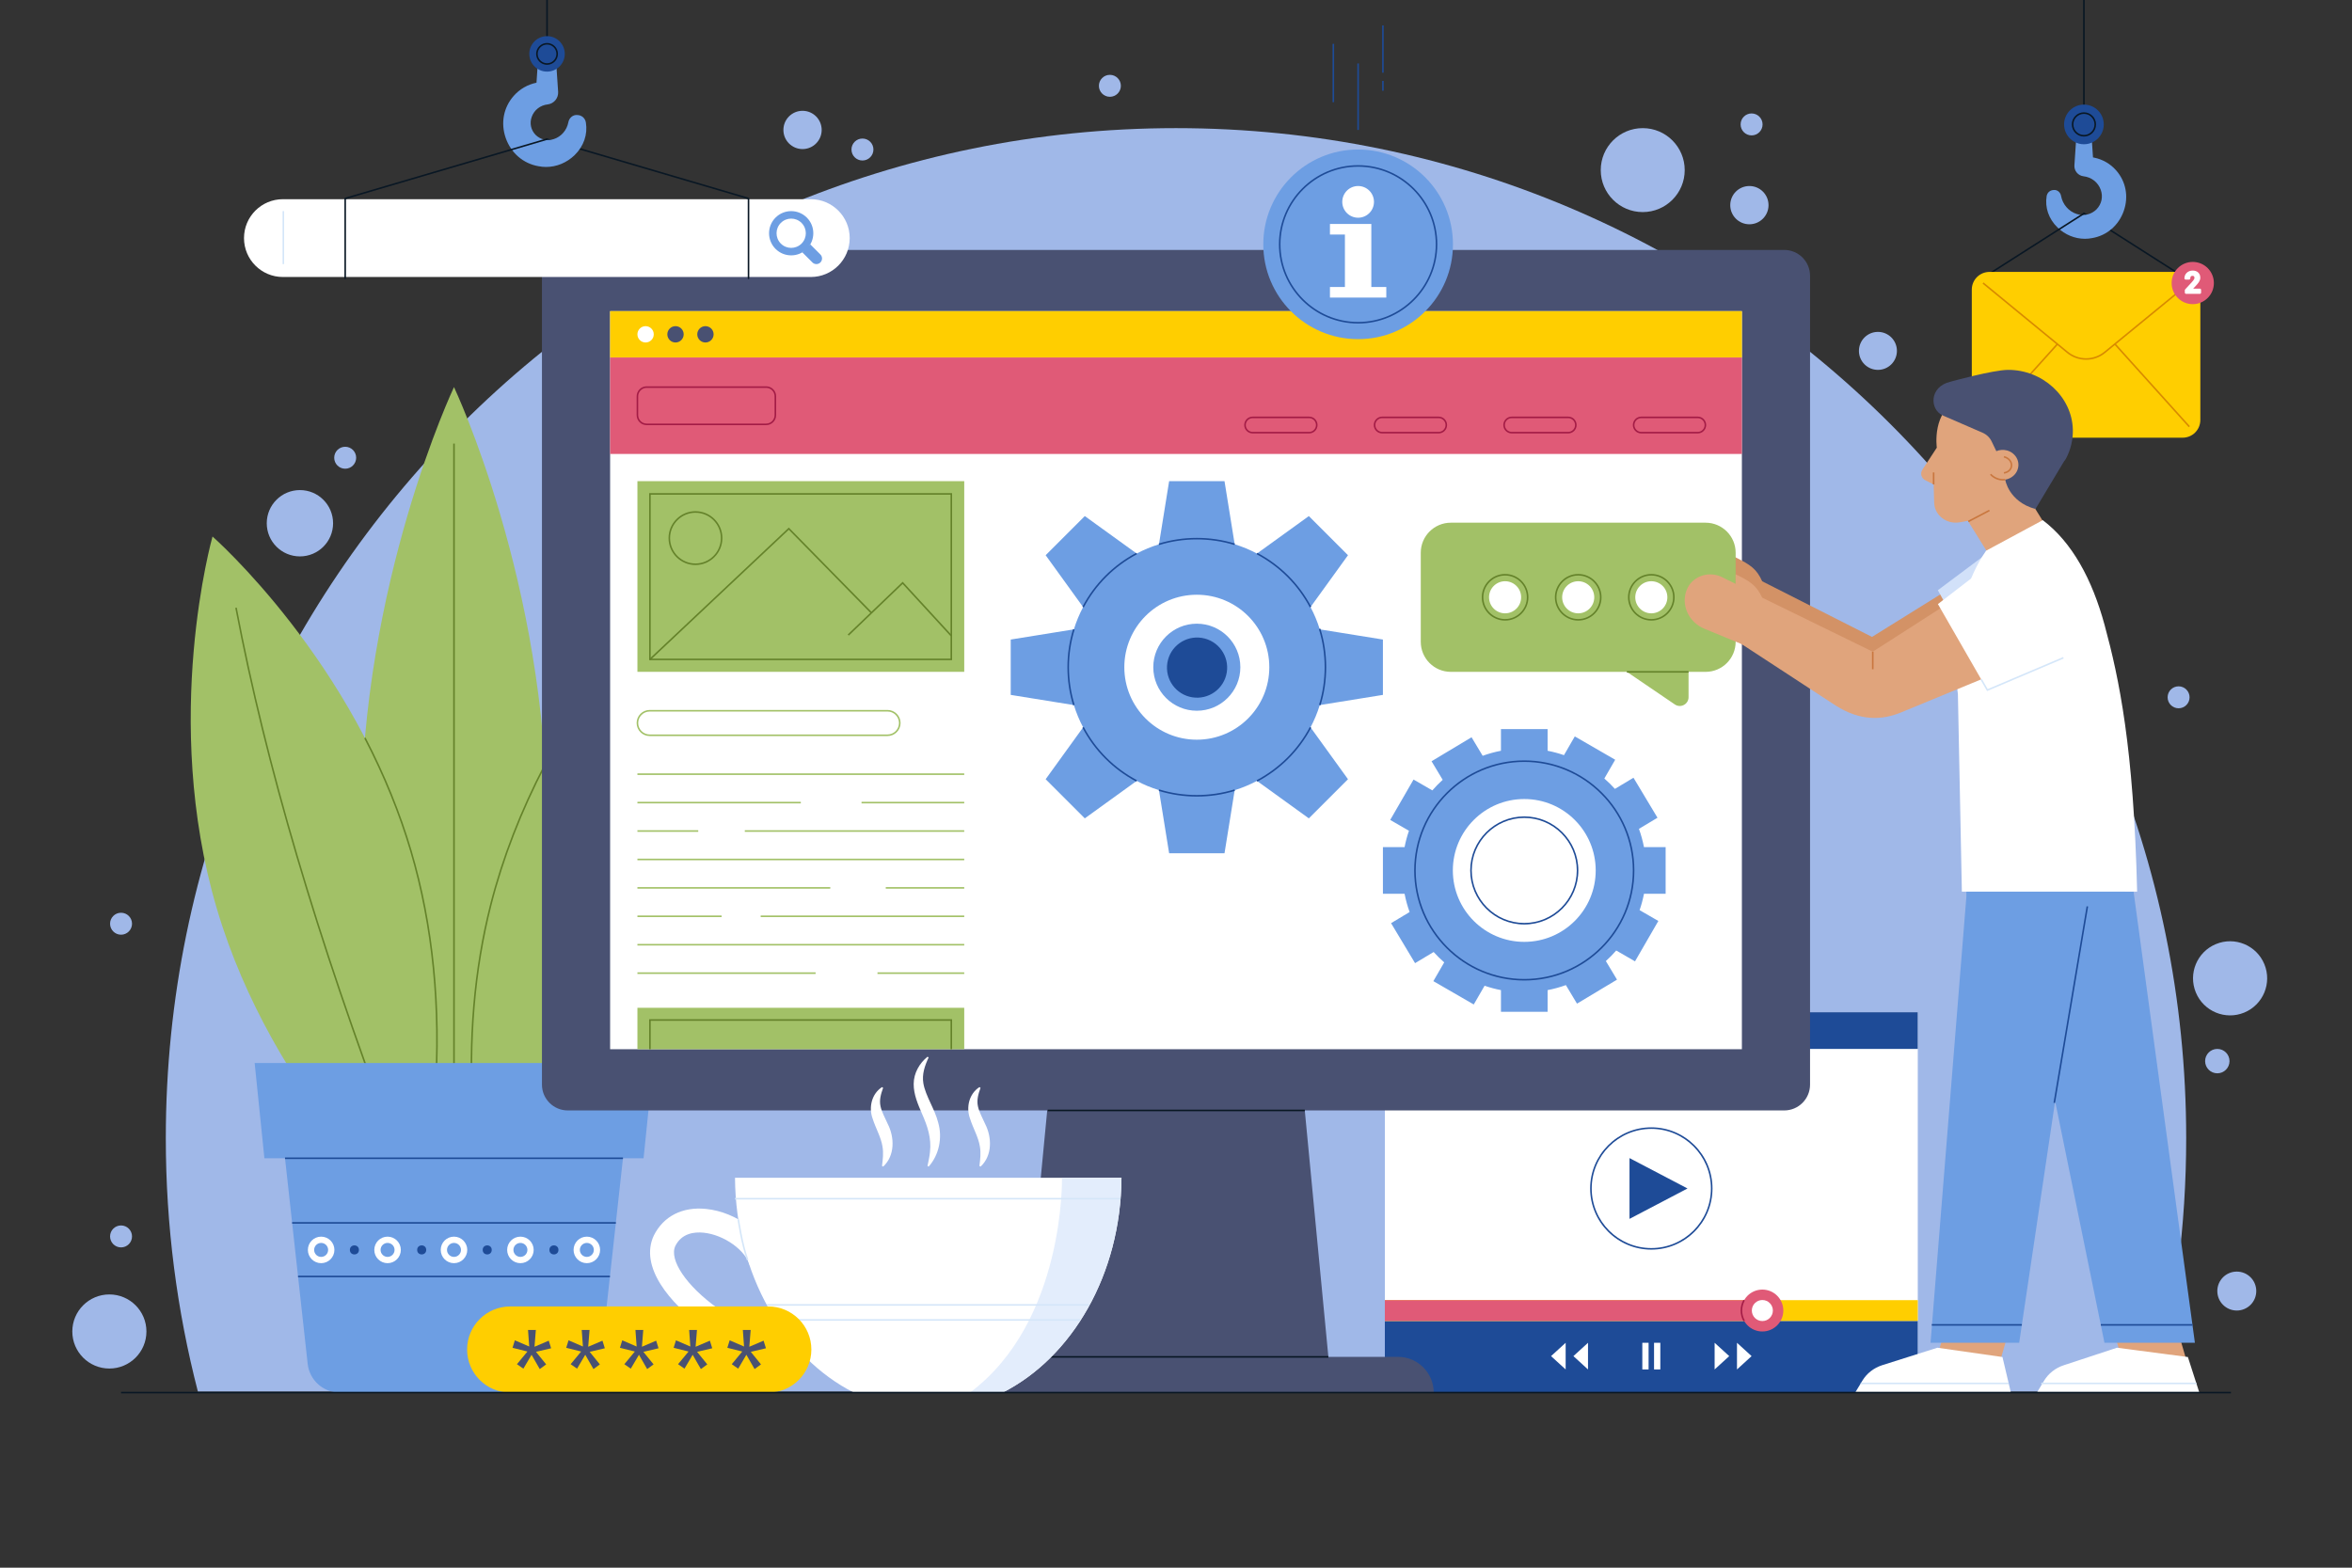 <?xml version="1.0" encoding="utf-8"?>
<!-- Generator: Adobe Illustrator 27.5.0, SVG Export Plug-In . SVG Version: 6.00 Build 0)  -->
<svg version="1.1" xmlns="http://www.w3.org/2000/svg" xmlns:xlink="http://www.w3.org/1999/xlink" x="0px" y="0px"
	 viewBox="0 0 750 500" style="enable-background:new 0 0 750 500;" xml:space="preserve">
<rect x="0" y="0" width="750" height="500" fill="#333333" stroke="none"/>
<g id="BACKGROUND">
	
</g>
<g id="OBJECTS">
	<g>
		<g>
			<path style="fill:#A0B8E8;" d="M686.892,443.846c6.678-25.836,10.235-52.928,10.235-80.851
				c0-177.906-144.221-322.128-322.127-322.128S52.872,185.088,52.872,362.994c0,27.923,3.557,55.015,10.235,80.851H686.892z"/>
			<circle style="fill:#A0B8E8;" cx="95.638" cy="166.883" r="10.576"/>
			<path style="fill:#A0B8E8;" d="M113.573,145.992c0,1.933-1.567,3.5-3.5,3.5c-1.933,0-3.5-1.567-3.5-3.5
				c0-1.933,1.567-3.5,3.5-3.5C112.006,142.492,113.573,144.059,113.573,145.992z"/>
			<path style="fill:#A0B8E8;" d="M698.204,222.399c0,1.933-1.567,3.5-3.5,3.5c-1.933,0-3.5-1.567-3.5-3.5
				c0-1.933,1.567-3.5,3.5-3.5C696.637,218.899,698.204,220.466,698.204,222.399z"/>
			<path style="fill:#A0B8E8;" d="M42.1,394.345c0,1.933-1.567,3.5-3.5,3.5c-1.933,0-3.5-1.567-3.5-3.5c0-1.933,1.567-3.5,3.5-3.5
				C40.533,390.845,42.1,392.412,42.1,394.345z"/>
			<path style="fill:#A0B8E8;" d="M278.517,47.69c0,1.933-1.567,3.5-3.5,3.5c-1.933,0-3.5-1.567-3.5-3.5s1.567-3.5,3.5-3.5
				C276.95,44.19,278.517,45.757,278.517,47.69z"/>
			<path style="fill:#A0B8E8;" d="M42.1,294.612c0,1.933-1.567,3.5-3.5,3.5c-1.933,0-3.5-1.567-3.5-3.5c0-1.933,1.567-3.5,3.5-3.5
				C40.533,291.112,42.1,292.679,42.1,294.612z"/>
			<path style="fill:#A0B8E8;" d="M357.417,27.371c0,1.933-1.567,3.5-3.5,3.5c-1.933,0-3.5-1.567-3.5-3.5c0-1.933,1.567-3.5,3.5-3.5
				C355.851,23.871,357.417,25.438,357.417,27.371z"/>
			<path style="fill:#A0B8E8;" d="M562.044,39.683c0,1.933-1.567,3.5-3.5,3.5c-1.933,0-3.5-1.567-3.5-3.5c0-1.933,1.567-3.5,3.5-3.5
				C560.477,36.183,562.044,37.75,562.044,39.683z"/>
			
				<ellipse transform="matrix(0.924 -0.383 0.383 0.924 -65.362 295.832)" style="fill:#A0B8E8;" cx="710.943" cy="312.216" rx="11.817" ry="11.817"/>
			<circle style="fill:#A0B8E8;" cx="34.876" cy="424.666" r="11.817"/>
			<path style="fill:#A0B8E8;" d="M710.943,338.433c0,2.148-1.742,3.89-3.89,3.89c-2.148,0-3.89-1.742-3.89-3.89
				s1.742-3.89,3.89-3.89C709.201,334.543,710.943,336.285,710.943,338.433z"/>
			<path style="fill:#A0B8E8;" d="M719.474,411.772c0,3.43-2.781,6.211-6.211,6.211s-6.211-2.781-6.211-6.211
				s2.781-6.211,6.211-6.211S719.474,408.342,719.474,411.772z"/>
			<path style="fill:#A0B8E8;" d="M604.886,111.91c0,3.346-2.712,6.058-6.058,6.058c-3.346,0-6.058-2.712-6.058-6.058
				c0-3.346,2.712-6.058,6.058-6.058C602.174,105.852,604.886,108.565,604.886,111.91z"/>
			<circle style="fill:#A0B8E8;" cx="523.83" cy="54.254" r="13.387"/>
			<path style="fill:#A0B8E8;" d="M563.942,65.431c0,3.37-2.732,6.102-6.102,6.102c-3.37,0-6.102-2.732-6.102-6.102
				c0-3.37,2.732-6.102,6.102-6.102C561.211,59.33,563.942,62.062,563.942,65.431z"/>
			<path style="fill:#A0B8E8;" d="M262.015,41.443c0,3.37-2.732,6.102-6.102,6.102s-6.102-2.732-6.102-6.102
				c0-3.37,2.732-6.102,6.102-6.102S262.015,38.073,262.015,41.443z"/>
		</g>
		<g>
			<rect x="441.599" y="322.842" style="fill:#FFFFFF;" width="169.94" height="121.307"/>
			<rect x="441.599" y="322.842" style="fill:#1E4B97;" width="169.94" height="11.701"/>
			<rect x="441.599" y="421.294" style="fill:#1E4B97;" width="169.94" height="22.854"/>
			<path style="fill:#1E4B97;" d="M526.569,398.561c-10.756,0-19.506-8.75-19.506-19.506c0-10.756,8.75-19.506,19.506-19.506
				c10.756,0,19.507,8.75,19.507,19.506C546.075,389.811,537.324,398.561,526.569,398.561z M526.569,360.048
				c-10.479,0-19.006,8.526-19.006,19.006c0,10.48,8.526,19.006,19.006,19.006c10.48,0,19.007-8.526,19.007-19.006
				C545.575,368.575,537.049,360.048,526.569,360.048z"/>
			<polygon style="fill:#1E4B97;" points="519.613,369.362 519.613,388.747 538.11,379.055 			"/>
			<rect x="441.599" y="414.672" style="fill:#FFCE00;" width="169.94" height="6.621"/>
			<rect x="441.599" y="414.672" style="fill:#E05A77;" width="118.737" height="6.621"/>
			<path style="fill:#E05A77;" d="M568.658,417.983c0,3.691-2.992,6.682-6.682,6.682c-3.691,0-6.682-2.992-6.682-6.682
				c0-3.691,2.992-6.682,6.682-6.682C565.667,411.301,568.658,414.293,568.658,417.983z"/>
			<path style="fill:#A31C46;" d="M555.979,421.462c-0.612-1.052-0.936-2.255-0.936-3.479c0-1.205,0.314-2.393,0.91-3.435
				l0.434,0.248c-0.552,0.966-0.844,2.068-0.844,3.187c0,1.136,0.3,2.253,0.867,3.228L555.979,421.462z"/>
			<path style="fill:#FFFFFF;" d="M565.329,417.983c0,1.852-1.501,3.354-3.353,3.354c-1.852,0-3.354-1.501-3.354-3.354
				c0-1.852,1.501-3.354,3.354-3.354C563.828,414.63,565.329,416.131,565.329,417.983z"/>
			<g>
				<g>
					<rect x="523.698" y="428.269" style="fill:#FFFFFF;" width="2" height="8.504"/>
					<rect x="527.44" y="428.269" style="fill:#FFFFFF;" width="2" height="8.504"/>
				</g>
				<g>
					<polygon style="fill:#FFFFFF;" points="546.756,428.269 546.756,436.773 551.414,432.521 546.756,428.269 					"/>
					<polygon style="fill:#FFFFFF;" points="553.886,428.269 553.886,436.773 558.544,432.521 553.886,428.269 					"/>
				</g>
				<g>
					<polygon style="fill:#FFFFFF;" points="506.382,428.269 501.724,432.521 506.382,436.773 506.382,428.269 					"/>
					<polygon style="fill:#FFFFFF;" points="499.252,428.269 494.594,432.521 499.252,436.773 499.252,428.269 					"/>
				</g>
			</g>
		</g>
		<g>
			<g>
				<path style="fill:#A2C167;" d="M174.417,263.168c0,77.159-29.65,139.708-29.65,139.708s-29.65-62.549-29.65-139.708
					s29.65-139.708,29.65-139.708S174.417,186.01,174.417,263.168z"/>
				<path style="fill:#A2C167;" d="M131.039,271.433c17.842,60.45,1.341,118.593,1.341,118.593S86.953,350.16,69.112,289.71
					S67.77,171.117,67.77,171.117S113.197,210.983,131.039,271.433z"/>
				<path style="fill:#A2C167;" d="M219.079,304.483c-15.537,61.082-59.421,102.641-59.421,102.641s-18.692-57.476-3.155-118.559
					s59.421-102.641,59.421-102.641S234.617,243.4,219.079,304.483z"/>
				<path style="fill:#64822A;" d="M138.987,349.038l-0.498-0.034c1.9-27.7-0.686-53.775-7.689-77.5
					c-3.552-12.038-8.484-24.161-14.659-36.034l0.443-0.23c6.189,11.901,11.134,24.055,14.696,36.123
					C138.298,295.145,140.892,321.279,138.987,349.038z"/>
				<path style="fill:#64822A;" d="M150.588,355.718c-1.528-23.794,0.381-46.408,5.674-67.214
					c3.794-14.918,9.625-29.966,17.33-44.727l0.443,0.231c-7.688,14.726-13.505,29.738-17.289,44.618
					c-5.28,20.755-7.185,43.317-5.66,67.059L150.588,355.718z"/>
				<path style="fill:#64822A;" d="M124.656,362.221c-23.87-63.265-40.108-118.329-49.642-168.34l0.49-0.094
					c9.529,49.983,25.76,105.021,49.62,168.257L124.656,362.221z"/>
				<path style="fill:#64822A;" d="M172.11,349.121l-0.459-0.2c18.49-42.429,31.387-89.574,38.333-140.125l0.496,0.068
					C203.527,259.461,190.617,306.65,172.11,349.121z"/>
				<rect x="144.517" y="141.473" style="fill:#64822A;" width="0.5" height="207.548"/>
			</g>
			<g>
				<path style="fill:#6D9EE3;" d="M181.193,444.148h-72.851c-5.249,0-9.657-3.949-10.232-9.166l-9.366-84.979H200.79l-9.366,84.979
					C190.849,440.199,186.441,444.148,181.193,444.148z"/>
				<polygon style="fill:#6D9EE3;" points="205.221,369.416 84.313,369.416 81.201,339.03 208.334,339.03 				"/>
				<rect x="90.884" y="369.166" style="fill:#1E4B97;" width="107.767" height="0.5"/>
				<rect x="93.155" y="389.776" style="fill:#1E4B97;" width="103.224" height="0.5"/>
				<rect x="95.039" y="406.874" style="fill:#1E4B97;" width="99.455" height="0.5"/>
				<path style="fill:#FFFFFF;" d="M102.404,396.417c1.23,0,2.23,1,2.23,2.23c0,1.229-1,2.23-2.23,2.23s-2.23-1-2.23-2.23
					C100.174,397.417,101.175,396.417,102.404,396.417 M102.404,394.417c-2.336,0-4.23,1.894-4.23,4.23
					c0,2.336,1.894,4.23,4.23,4.23c2.336,0,4.23-1.894,4.23-4.23C106.634,396.31,104.74,394.417,102.404,394.417L102.404,394.417z"
					/>
				<path style="fill:#FFFFFF;" d="M123.586,396.417c1.23,0,2.23,1,2.23,2.23c0,1.229-1,2.23-2.23,2.23c-1.23,0-2.23-1-2.23-2.23
					C121.356,397.417,122.356,396.417,123.586,396.417 M123.586,394.417c-2.336,0-4.23,1.894-4.23,4.23
					c0,2.336,1.894,4.23,4.23,4.23c2.336,0,4.23-1.894,4.23-4.23C127.816,396.31,125.922,394.417,123.586,394.417L123.586,394.417z"
					/>
				<path style="fill:#FFFFFF;" d="M144.767,396.417c1.23,0,2.23,1,2.23,2.23c0,1.229-1,2.23-2.23,2.23s-2.23-1-2.23-2.23
					C142.537,397.417,143.538,396.417,144.767,396.417 M144.767,394.417c-2.336,0-4.23,1.894-4.23,4.23
					c0,2.336,1.894,4.23,4.23,4.23s4.23-1.894,4.23-4.23C148.997,396.31,147.103,394.417,144.767,394.417L144.767,394.417z"/>
				<path style="fill:#FFFFFF;" d="M165.949,396.417c1.23,0,2.23,1,2.23,2.23c0,1.229-1,2.23-2.23,2.23c-1.229,0-2.23-1-2.23-2.23
					C163.719,397.417,164.719,396.417,165.949,396.417 M165.949,394.417c-2.336,0-4.23,1.894-4.23,4.23
					c0,2.336,1.894,4.23,4.23,4.23c2.336,0,4.23-1.894,4.23-4.23C170.179,396.31,168.285,394.417,165.949,394.417L165.949,394.417z"
					/>
				<path style="fill:#FFFFFF;" d="M187.13,396.417c1.23,0,2.23,1,2.23,2.23c0,1.229-1,2.23-2.23,2.23c-1.23,0-2.23-1-2.23-2.23
					C184.9,397.417,185.901,396.417,187.13,396.417 M187.13,394.417c-2.336,0-4.23,1.894-4.23,4.23c0,2.336,1.894,4.23,4.23,4.23
					c2.336,0,4.23-1.894,4.23-4.23C191.36,396.31,189.466,394.417,187.13,394.417L187.13,394.417z"/>
				<circle style="fill:#1E4B97;" cx="113.011" cy="398.647" r="1.442"/>
				<circle style="fill:#1E4B97;" cx="134.468" cy="398.647" r="1.442"/>
				<circle style="fill:#1E4B97;" cx="176.633" cy="398.647" r="1.442"/>
				<circle style="fill:#1E4B97;" cx="155.363" cy="398.647" r="1.442"/>
			</g>
		</g>
		<g>
			<g>
				<polygon style="fill:#495172;" points="424.678,444.148 325.322,444.148 334.855,344.541 415.145,344.541 				"/>
				<path style="fill:#495172;" d="M457.179,444.148H292.821v0c0-6.289,5.099-11.388,11.388-11.388h141.583
					C452.081,432.76,457.179,437.859,457.179,444.148L457.179,444.148z"/>
				<path style="fill:#495172;" d="M568.947,354.164H181.053c-4.549,0-8.237-3.688-8.237-8.237V87.951
					c0-4.549,3.688-8.237,8.237-8.237h387.893c4.549,0,8.237,3.688,8.237,8.237v257.975
					C577.184,350.476,573.496,354.164,568.947,354.164z"/>
				<rect x="194.552" y="99.238" style="fill:#FFFFFF;" width="360.897" height="235.402"/>
				<rect x="334.1" y="353.914" style="fill:#091724;" width="81.966" height="0.5"/>
				<rect x="326.578" y="432.51" style="fill:#091724;" width="97.01" height="0.5"/>
			</g>
			<g>
				<rect x="194.552" y="99.238" style="fill:#FFCE00;" width="360.897" height="14.782"/>
				<g>
					<path style="fill:#FFFFFF;" d="M208.468,106.629c0,1.439-1.166,2.605-2.605,2.605c-1.439,0-2.605-1.166-2.605-2.605
						c0-1.439,1.166-2.605,2.605-2.605C207.301,104.024,208.468,105.19,208.468,106.629z"/>
					<path style="fill:#495172;" d="M218.01,106.629c0,1.439-1.166,2.605-2.605,2.605c-1.439,0-2.605-1.166-2.605-2.605
						c0-1.439,1.166-2.605,2.605-2.605C216.844,104.024,218.01,105.19,218.01,106.629z"/>
					<path style="fill:#495172;" d="M227.553,106.629c0,1.439-1.166,2.605-2.605,2.605c-1.439,0-2.605-1.166-2.605-2.605
						c0-1.439,1.166-2.605,2.605-2.605C226.386,104.024,227.553,105.19,227.553,106.629z"/>
				</g>
			</g>
		</g>
		<g>
			<rect x="194.552" y="114.02" style="fill:#E05A77;" width="360.897" height="30.763"/>
			<path style="fill:#A31C46;" d="M244.308,135.592h-38.111c-1.758,0-3.188-1.43-3.188-3.189v-6.005
				c0-1.758,1.431-3.188,3.188-3.188h38.111c1.758,0,3.188,1.43,3.188,3.188v6.005C247.496,134.162,246.066,135.592,244.308,135.592
				z M206.196,123.71c-1.482,0-2.688,1.206-2.688,2.688v6.005c0,1.482,1.206,2.689,2.688,2.689h38.111
				c1.482,0,2.688-1.206,2.688-2.689v-6.005c0-1.482-1.206-2.688-2.688-2.688H206.196z"/>
			<path style="fill:#A31C46;" d="M541.375,138.244h-18.009c-1.482,0-2.687-1.205-2.687-2.687c0-1.481,1.205-2.687,2.687-2.687
				h18.009c1.481,0,2.686,1.206,2.686,2.687C544.062,137.039,542.857,138.244,541.375,138.244z M523.367,133.371
				c-1.206,0-2.187,0.981-2.187,2.187c0,1.206,0.981,2.187,2.187,2.187h18.009c1.206,0,2.186-0.981,2.186-2.187
				c0-1.206-0.98-2.187-2.186-2.187H523.367z"/>
			<path style="fill:#A31C46;" d="M500.066,138.244h-18.008c-1.482,0-2.687-1.205-2.687-2.687c0-1.481,1.205-2.687,2.687-2.687
				h18.008c1.481,0,2.687,1.206,2.687,2.687C502.752,137.039,501.547,138.244,500.066,138.244z M482.058,133.371
				c-1.206,0-2.187,0.981-2.187,2.187c0,1.206,0.98,2.187,2.187,2.187h18.008c1.206,0,2.187-0.981,2.187-2.187
				c0-1.206-0.98-2.187-2.187-2.187H482.058z"/>
			<path style="fill:#A31C46;" d="M458.757,138.244h-18.009c-1.481,0-2.687-1.205-2.687-2.687c0-1.481,1.205-2.687,2.687-2.687
				h18.009c1.481,0,2.687,1.206,2.687,2.687C461.444,137.039,460.238,138.244,458.757,138.244z M440.748,133.371
				c-1.206,0-2.187,0.981-2.187,2.187c0,1.206,0.98,2.187,2.187,2.187h18.009c1.206,0,2.187-0.981,2.187-2.187
				c0-1.206-0.981-2.187-2.187-2.187H440.748z"/>
			<path style="fill:#A31C46;" d="M417.447,138.244H399.44c-1.481,0-2.686-1.205-2.686-2.687c0-1.481,1.205-2.687,2.686-2.687
				h18.008c1.482,0,2.687,1.206,2.687,2.687C420.134,137.039,418.929,138.244,417.447,138.244z M399.44,133.371
				c-1.206,0-2.186,0.981-2.186,2.187c0,1.206,0.98,2.187,2.186,2.187h18.008c1.206,0,2.187-0.981,2.187-2.187
				c0-1.206-0.98-2.187-2.187-2.187H399.44z"/>
			<g>
				<rect x="203.258" y="153.46" style="fill:#A2C167;" width="104.215" height="60.813"/>
				<path style="fill:#64822A;" d="M303.6,210.557h-96.602v-53.28H303.6V210.557z M207.498,210.057H303.1v-52.28h-95.602V210.057z"
					/>
				<polygon style="fill:#64822A;" points="303.165,202.951 287.829,186.258 270.664,202.723 270.319,202.362 287.853,185.543 
					303.534,202.613 				"/>
				<polygon style="fill:#64822A;" points="207.419,210.489 207.077,210.125 251.543,168.262 251.715,168.437 278.054,195.284 
					277.697,195.635 251.53,168.962 				"/>
				<path style="fill:#64822A;" d="M221.769,180.214c-4.736,0-8.589-3.853-8.589-8.589c0-4.736,3.853-8.589,8.589-8.589
					s8.59,3.853,8.59,8.589C230.359,176.361,226.505,180.214,221.769,180.214z M221.769,163.536c-4.46,0-8.089,3.629-8.089,8.089
					c0,4.46,3.629,8.089,8.089,8.089c4.461,0,8.09-3.628,8.09-8.089C229.859,167.165,226.23,163.536,221.769,163.536z"/>
			</g>
			<path style="fill:#A2C167;" d="M283.01,234.756h-75.842c-2.294,0-4.16-1.867-4.16-4.161c0-2.294,1.866-4.161,4.16-4.161h75.842
				c2.294,0,4.16,1.867,4.16,4.161C287.17,232.889,285.304,234.756,283.01,234.756z M207.168,226.935
				c-2.019,0-3.66,1.642-3.66,3.661c0,2.019,1.642,3.661,3.66,3.661h75.842c2.019,0,3.66-1.642,3.66-3.661
				c0-2.019-1.642-3.661-3.66-3.661H207.168z"/>
			<g>
				<rect x="203.258" y="246.667" style="fill:#A2C167;" width="104.214" height="0.5"/>
				<rect x="274.723" y="255.732" style="fill:#A2C167;" width="32.749" height="0.5"/>
				<rect x="203.258" y="255.732" style="fill:#A2C167;" width="52.106" height="0.5"/>
				<rect x="237.502" y="264.798" style="fill:#A2C167;" width="69.97" height="0.5"/>
				<rect x="203.258" y="264.798" style="fill:#A2C167;" width="19.396" height="0.5"/>
				<rect x="203.258" y="273.863" style="fill:#A2C167;" width="104.214" height="0.5"/>
				<rect x="282.451" y="282.929" style="fill:#A2C167;" width="25.021" height="0.5"/>
				<rect x="203.258" y="282.929" style="fill:#A2C167;" width="61.498" height="0.5"/>
				<rect x="242.562" y="291.994" style="fill:#A2C167;" width="64.91" height="0.5"/>
				<rect x="203.258" y="291.994" style="fill:#A2C167;" width="26.851" height="0.5"/>
				<rect x="203.258" y="301.06" style="fill:#A2C167;" width="104.214" height="0.5"/>
				<rect x="279.807" y="310.125" style="fill:#A2C167;" width="27.665" height="0.5"/>
				<rect x="203.258" y="310.125" style="fill:#A2C167;" width="56.82" height="0.5"/>
			</g>
			<g>
				<rect x="203.258" y="321.427" style="fill:#A2C167;" width="104.215" height="13.213"/>
				<polygon style="fill:#64822A;" points="303.6,334.64 303.1,334.64 303.1,325.574 207.498,325.574 207.498,334.64 
					206.998,334.64 206.998,325.074 303.6,325.074 				"/>
			</g>
		</g>
		<g>
			<path style="fill:#FFFFFF;" d="M357.615,375.631c-0.193,30.877-15.774,57.299-37.893,68.518h-47.455
				c-22.119-11.218-37.699-37.641-37.893-68.518H357.615z"/>
			<path style="fill:#E3EDFC;" d="M338.645,375.631h18.97c-0.193,30.877-15.774,57.3-37.893,68.518h-10.426
				C339.609,421.504,338.645,375.631,338.645,375.631z"/>
			<path style="fill:#FFFFFF;" d="M249.27,433.423c3.517,0,6.591-0.949,8.864-3.15l-5.302-5.476
				c-2.712,2.625-13.263,0.153-24.072-7.591c-9.862-7.066-15.5-15.407-13.405-19.833c2.011-4.02,6.002-4.518,8.995-4.216
				c6.565,0.666,13.498,5.64,14.837,10.646l7.364-1.971c-2.173-8.118-11.587-15.26-21.432-16.259
				c-7.499-0.763-13.55,2.326-16.62,8.466c-4.707,9.946,5.093,21.678,15.821,29.364C232.285,429.108,241.777,433.422,249.27,433.423
				z"/>
			<path style="fill:#D4E6F9;" d="M238.175,401.977c-1.879-5.2-2.989-12.98-3-13.058l0.494-0.07
				c0.012,0.078,1.115,7.807,2.977,12.958L238.175,401.977z"/>
			<path style="fill:#D4E6F9;" d="M255.736,432.081c-1.731-1.757-3.514-3.847-5.298-6.212l0.398-0.301
				c1.771,2.347,3.54,4.42,5.255,6.162L255.736,432.081z"/>
			<rect x="234.374" y="382.065" style="fill:#D4E6F9;" width="122.954" height="0.5"/>
			<rect x="244.505" y="415.938" style="fill:#D4E6F9;" width="102.691" height="0.5"/>
			<rect x="247.23" y="420.734" style="fill:#D4E6F9;" width="97.242" height="0.5"/>
			<path style="fill:#FFFFFF;" d="M296.135,372.069c3.329-3.712,4.421-9.213,3.041-13.995c-1.059-4.325-4.044-8.495-4.736-12.562
				c-0.492-2.828,0.432-5.59,1.672-8.232c0,0-0.331-0.262-0.331-0.262c-2.578,2.06-4.415,5.252-4.429,8.683
				c-0.026,3.358,1.341,6.47,2.595,9.389c1.837,4.131,3.099,7.909,2.604,12.325c-0.135,1.457-0.48,2.914-0.793,4.46L296.135,372.069
				L296.135,372.069z"/>
			<g>
				<path style="fill:#FFFFFF;" d="M281.628,372.069c3.819-3.521,3.61-9.408,1.443-13.623c-0.93-2.072-1.921-3.835-2.288-5.596
					c-0.442-1.968,0.099-3.915,0.823-5.878l-0.331-0.262c-3.326,2.126-4.342,6.492-3.004,10.092
					c0.954,3.029,2.666,5.884,3.127,8.842c0.367,2.049,0.132,4.081-0.146,6.23C281.253,371.876,281.628,372.069,281.628,372.069
					L281.628,372.069z"/>
				<path style="fill:#FFFFFF;" d="M312.688,372.069c3.819-3.521,3.61-9.408,1.443-13.623c-0.93-2.072-1.92-3.835-2.288-5.596
					c-0.442-1.968,0.099-3.915,0.823-5.878l-0.331-0.262c-3.326,2.126-4.342,6.492-3.003,10.092c0.954,3.03,2.666,5.884,3.127,8.842
					c0.367,2.049,0.132,4.081-0.146,6.23C312.314,371.876,312.688,372.069,312.688,372.069L312.688,372.069z"/>
			</g>
		</g>
		<g>
			<g>
				<path style="fill:#FFFFFF;" d="M258.544,88.347H90.214c-6.852,0-12.407-5.555-12.407-12.407l0,0
					c0-6.852,5.555-12.407,12.407-12.407h168.33c6.852,0,12.407,5.555,12.407,12.407l0,0
					C270.95,82.792,265.396,88.347,258.544,88.347z"/>
				<g>
					<path style="fill:#6D9EE3;" d="M247.303,69.402c-2.755,2.755-2.755,7.223,0,9.978c2.755,2.755,7.223,2.755,9.978,0
						c2.755-2.755,2.755-7.223,0-9.978C254.526,66.647,250.058,66.647,247.303,69.402z M255.592,77.692
						c-1.823,1.823-4.778,1.823-6.601,0c-1.823-1.823-1.823-4.778,0-6.601c1.823-1.823,4.778-1.823,6.601,0
						C257.415,72.914,257.415,75.869,255.592,77.692z"/>
					<path style="fill:#6D9EE3;" d="M255.845,80.485l3.221,3.221c0.701,0.701,1.839,0.701,2.54,0l0,0
						c0.702-0.701,0.702-1.839,0-2.54l-3.235-3.235"/>
				</g>
				<rect x="90.1" y="67.336" style="fill:#D4E6F9;" width="0.5" height="16.896"/>
			</g>
			<path style="fill:#091724;" d="M238.684,89.026c-0.138,0-0.25-0.112-0.25-0.25V63.489l-64.126-18.862
				c-0.133-0.039-0.208-0.178-0.17-0.31c0.039-0.133,0.18-0.208,0.311-0.169l64.306,18.915c0.106,0.031,0.18,0.129,0.18,0.24v25.474
				C238.934,88.915,238.821,89.026,238.684,89.026z"/>
			<g>
				<rect x="174.191" y="0" style="fill:#091724;" width="0.5" height="12.778"/>
				<path style="fill:#6D9EE3;" d="M186.823,39.064c-0.219-1.395-1.363-2.373-2.786-2.38c-1.38-0.118-2.584,0.97-2.81,2.339
					c-0.459,2.494-2.29,4.594-4.668,5.348c-2.098,0.666-4.223,0.162-5.771-1.356c-1.504-1.555-1.967-3.705-1.228-5.753
					c0.782-2.181,2.722-3.697,5.073-3.958c2.01-0.241,3.478-2.01,3.343-4.027l-0.732-10.898c-0.111-1.511-1.292-2.609-2.813-2.609
					c-1.498,0-2.708,1.12-2.82,2.617l-0.536,7.991c-2.783,0.557-5.363,2.034-7.238,4.174c-3.272,3.668-4.237,8.694-2.58,13.443
					c1.673,4.8,5.596,8.175,10.453,9.016c0.796,0.16,1.602,0.238,2.405,0.238c3.309,0,6.584-1.326,9.097-3.753
					C186.132,46.672,187.447,42.87,186.823,39.064z"/>
				<path style="fill:#1E4B97;" d="M180.096,17.188c0,3.123-2.532,5.655-5.655,5.655c-3.123,0-5.655-2.532-5.655-5.655
					c0-3.123,2.532-5.655,5.655-5.655C177.564,11.533,180.096,14.065,180.096,17.188z"/>
				<path style="fill:#091724;" d="M174.441,20.67c-1.92,0-3.481-1.562-3.481-3.482s1.562-3.481,3.481-3.481
					c1.92,0,3.482,1.562,3.482,3.481S176.361,20.67,174.441,20.67z M174.441,14.206c-1.644,0-2.981,1.337-2.981,2.981
					c0,1.644,1.338,2.982,2.981,2.982c1.645,0,2.982-1.338,2.982-2.982C177.423,15.544,176.085,14.206,174.441,14.206z"/>
			</g>
			<path style="fill:#091724;" d="M110.073,89.026c-0.138,0-0.25-0.112-0.25-0.25V63.302c0-0.111,0.073-0.208,0.18-0.24
				l64.305-18.915c0.132-0.039,0.271,0.036,0.311,0.169c0.038,0.132-0.037,0.271-0.17,0.31l-64.125,18.862v25.287
				C110.323,88.915,110.211,89.026,110.073,89.026z"/>
		</g>
		<g>
			<circle style="fill:#6D9EE3;" cx="433.075" cy="77.93" r="30.24"/>
			<path style="fill:#1E4B97;" d="M433.074,103.185c-13.925,0-25.254-11.329-25.254-25.255c0-13.925,11.329-25.254,25.254-25.254
				c13.926,0,25.255,11.329,25.255,25.254C458.329,91.856,447,103.185,433.074,103.185z M433.074,53.175
				c-13.649,0-24.754,11.105-24.754,24.754c0,13.65,11.104,24.755,24.754,24.755c13.649,0,24.755-11.105,24.755-24.755
				C457.829,64.28,446.724,53.175,433.074,53.175z"/>
			<g>
				<polygon style="fill:#FFFFFF;" points="437.285,91.535 437.285,71.432 436.681,71.432 428.865,71.432 424.092,71.432 
					424.092,74.803 428.865,74.803 428.865,91.535 424.092,91.535 424.092,94.906 428.865,94.906 437.285,94.906 442.058,94.906 
					442.058,91.535 				"/>
				<path style="fill:#FFFFFF;" d="M433.075,69.439c2.792,0,5.055-2.263,5.055-5.055c0-2.792-2.263-5.055-5.055-5.055
					c-2.792,0-5.055,2.263-5.055,5.055C428.02,67.176,430.283,69.439,433.075,69.439z"/>
			</g>
			<g>
				<rect x="432.824" y="20.24" style="fill:#1E4B97;" width="0.5" height="21.203"/>
				<rect x="424.918" y="13.986" style="fill:#1E4B97;" width="0.5" height="18.61"/>
				<rect x="440.732" y="8.113" style="fill:#1E4B97;" width="0.5" height="15.076"/>
				<rect x="440.732" y="25.808" style="fill:#1E4B97;" width="0.5" height="3.127"/>
			</g>
		</g>
		<g>
			<g>
				<path style="fill:#6D9EE3;" d="M381.639,198.921c-7.666,0-13.881,6.215-13.881,13.881c0,7.666,6.215,13.881,13.881,13.881
					c7.666,0,13.881-6.215,13.881-13.881C395.52,205.136,389.305,198.921,381.639,198.921z"/>
				<path style="fill:#6D9EE3;" d="M440.982,221.63v-17.656l-20.138-3.247c-0.762-2.477-1.756-4.85-2.95-7.102l11.949-16.542
					l-12.484-12.485l-16.543,11.949c-2.252-1.194-4.626-2.188-7.102-2.95l-3.247-20.138h-17.656l-3.247,20.138
					c-2.477,0.762-4.85,1.756-7.102,2.95l-16.543-11.949l-12.484,12.485l11.949,16.543c-1.194,2.252-2.188,4.626-2.95,7.102
					l-20.138,3.247v17.656l20.138,3.247c0.762,2.477,1.756,4.85,2.95,7.102l-11.949,16.543l12.484,12.485l16.543-11.949
					c2.252,1.194,4.626,2.188,7.102,2.95l3.247,20.138h17.656l3.247-20.138c2.477-0.762,4.85-1.756,7.102-2.95l16.543,11.949
					l12.484-12.485l-11.949-16.542c1.194-2.252,2.188-4.626,2.95-7.102L440.982,221.63z M381.639,235.919
					c-12.767,0-23.116-10.35-23.116-23.117c0-12.767,10.35-23.116,23.116-23.116c12.767,0,23.116,10.35,23.116,23.116
					C404.755,225.569,394.406,235.919,381.639,235.919z"/>
			</g>
			<path style="fill:#1E4B97;" d="M381.639,254.066c-4.141,0-8.228-0.611-12.148-1.818l0.147-0.477
				c7.746,2.383,16.258,2.383,24.004,0l0.146,0.477C389.866,253.455,385.78,254.066,381.639,254.066z M362.341,249.285
				c-7.348-3.895-13.29-9.837-17.185-17.185l0.441-0.234c3.848,7.259,9.719,13.13,16.977,16.978L362.341,249.285z M400.937,249.285
				l-0.234-0.441c7.26-3.849,13.13-9.719,16.978-16.978l0.441,0.234C414.228,239.447,408.284,245.39,400.937,249.285z
				 M421.085,224.952l-0.478-0.147c1.191-3.872,1.796-7.91,1.796-12.002c0-4.152-0.621-8.247-1.847-12.17l0.477-0.149
				c1.241,3.972,1.87,8.117,1.87,12.319C422.903,216.944,422.291,221.032,421.085,224.952z M342.193,224.952
				c-1.206-3.92-1.817-8.007-1.817-12.149c0-4.142,0.611-8.229,1.817-12.149l0.479,0.148c-1.191,3.871-1.796,7.909-1.796,12.001
				c0,4.092,0.604,8.13,1.796,12.002L342.193,224.952z M345.598,193.739l-0.441-0.234c3.895-7.348,9.837-13.291,17.185-17.185
				l0.234,0.441C355.317,180.609,349.446,186.48,345.598,193.739z M417.68,193.739c-3.847-7.258-9.718-13.129-16.978-16.978
				l0.234-0.441c7.349,3.895,13.291,9.838,17.185,17.185L417.68,193.739z M369.622,173.839l-0.157-0.475l0.166,0.451l-0.141-0.458
				c7.842-2.413,16.455-2.413,24.297,0l-0.146,0.478c-7.746-2.383-16.258-2.383-24.004,0L369.622,173.839z"/>
			
				<ellipse transform="matrix(0.16 -0.987 0.987 0.16 110.618 555.557)" style="fill:#1E4B97;" cx="381.639" cy="212.803" rx="9.596" ry="9.596"/>
		</g>
		<g>
			<path style="fill:#6D9EE3;" d="M531.133,285.059v-14.875h-6.906c-0.388-2.001-0.923-3.948-1.605-5.827l5.914-3.548l-7.653-12.756
				l-5.924,3.554c-1.054-1.17-2.183-2.271-3.37-3.306l3.46-5.988l-12.879-7.442l-3.455,5.979c-1.691-0.582-3.433-1.053-5.22-1.4
				v-6.906H478.62v6.906c-2.001,0.388-3.948,0.923-5.827,1.605l-3.548-5.914l-12.755,7.653l3.554,5.924
				c-1.17,1.054-2.271,2.183-3.306,3.37l-5.987-3.46l-7.442,12.88l5.979,3.455c-0.582,1.691-1.053,3.433-1.4,5.22h-6.905v14.875
				h6.906c0.388,2.001,0.923,3.948,1.605,5.827l-5.914,3.548l7.653,12.755l5.924-3.554c1.054,1.17,2.183,2.271,3.371,3.306
				l-3.46,5.988l12.879,7.442l3.455-5.979c1.691,0.582,3.433,1.053,5.22,1.4v6.906h14.875v-6.906
				c2.001-0.388,3.948-0.923,5.827-1.605l3.548,5.914l12.756-7.653l-3.554-5.924c1.17-1.054,2.271-2.183,3.306-3.37l5.988,3.46
				l7.442-12.879l-5.979-3.455c0.582-1.691,1.054-3.433,1.4-5.22H531.133z M486.057,300.399c-12.58,0-22.778-10.198-22.778-22.778
				c0-12.58,10.198-22.778,22.778-22.778c12.58,0,22.778,10.198,22.778,22.778C508.836,290.201,498.637,300.399,486.057,300.399z"/>
			<path style="fill:#1E4B97;" d="M486.058,312.73c-19.359,0-35.109-15.75-35.109-35.109c0-19.359,15.75-35.109,35.109-35.109
				c19.358,0,35.108,15.75,35.108,35.109C521.166,296.98,505.416,312.73,486.058,312.73z M486.058,243.012
				c-19.084,0-34.609,15.525-34.609,34.609s15.525,34.609,34.609,34.609c19.083,0,34.608-15.526,34.608-34.609
				S505.141,243.012,486.058,243.012z"/>
			<path style="fill:#1E4B97;" d="M486.058,294.861c-9.507,0-17.241-7.734-17.241-17.241c0-9.506,7.734-17.241,17.241-17.241
				c9.506,0,17.24,7.734,17.24,17.241C503.298,287.127,495.564,294.861,486.058,294.861z M486.058,260.88
				c-9.232,0-16.741,7.51-16.741,16.741c0,9.231,7.51,16.741,16.741,16.741c9.23,0,16.74-7.51,16.74-16.741
				C502.798,268.39,495.288,260.88,486.058,260.88z"/>
		</g>
		<g>
			<path style="fill:#FFCE00;" d="M244.992,444.148h-82.309c-7.584,0-13.732-6.148-13.732-13.732l0,0
				c0-7.584,6.148-13.732,13.732-13.732h82.309c7.584,0,13.732,6.148,13.732,13.732l0,0
				C258.723,438,252.575,444.148,244.992,444.148z"/>
			<g>
				<path style="fill:#495172;" d="M163.431,429.867l0.742-2.385l4.585,1.978l-0.383-5.277h2.497l-0.432,5.352l4.548-1.94
					l0.754,2.422l-4.833,1.137l3.251,4.004l-2.039,1.496l-2.62-4.561l-2.608,4.425l-2.052-1.421l3.349-4.042L163.431,429.867z"/>
				<path style="fill:#495172;" d="M180.556,429.867l0.741-2.385l4.585,1.978l-0.383-5.277h2.497l-0.433,5.352l4.548-1.94
					l0.754,2.422l-4.833,1.137l3.251,4.004l-2.039,1.496l-2.62-4.561l-2.608,4.425l-2.052-1.421l3.35-4.042L180.556,429.867z"/>
				<path style="fill:#495172;" d="M197.682,429.867l0.742-2.385l4.585,1.978l-0.383-5.277h2.497l-0.433,5.352l4.548-1.94
					l0.754,2.422l-4.833,1.137l3.25,4.004l-2.039,1.496l-2.62-4.561l-2.608,4.425l-2.052-1.421l3.349-4.042L197.682,429.867z"/>
				<path style="fill:#495172;" d="M214.807,429.867l0.742-2.385l4.585,1.978l-0.383-5.277h2.497l-0.433,5.352l4.548-1.94
					l0.754,2.422l-4.833,1.137l3.251,4.004l-2.039,1.496l-2.62-4.561l-2.608,4.425l-2.052-1.421l3.349-4.042L214.807,429.867z"/>
				<path style="fill:#495172;" d="M231.933,429.867l0.742-2.385l4.585,1.978l-0.383-5.277h2.497l-0.433,5.352l4.548-1.94
					l0.754,2.422l-4.832,1.137l3.25,4.004l-2.039,1.496l-2.62-4.561l-2.608,4.425l-2.052-1.421l3.349-4.042L231.933,429.867z"/>
			</g>
		</g>
		<g>
			<path style="fill:#091724;" d="M694.704,87.535c-0.046,0-0.093-0.013-0.135-0.039l-30.152-19.223
				c-0.116-0.074-0.15-0.229-0.076-0.345c0.075-0.116,0.229-0.149,0.346-0.077l30.152,19.223c0.116,0.074,0.15,0.229,0.076,0.345
				C694.867,87.494,694.786,87.535,694.704,87.535z"/>
			<g>
				<rect x="664.268" y="0" style="fill:#091724;" width="0.5" height="36.192"/>
				<path style="fill:#6D9EE3;" d="M652.63,62.555l-0.001,0.003c-0.597,3.642,0.667,7.284,3.467,9.992
					c2.411,2.329,5.519,3.612,8.749,3.612c0.779,0,1.555-0.077,2.307-0.228c4.704-0.815,8.467-4.063,10.08-8.69
					c1.595-4.575,0.668-9.415-2.482-12.946c-1.8-2.053-4.271-3.478-6.964-4.017l-0.376-0.075l-0.562-8.372
					c-0.091-1.225-1.089-2.151-2.32-2.151c-1.25,0-2.224,0.902-2.314,2.146l-0.731,10.895c-0.118,1.751,1.157,3.288,2.903,3.497
					c2.533,0.282,4.637,1.925,5.483,4.286c0.805,2.228,0.304,4.572-1.339,6.269c-1.682,1.649-4.026,2.203-6.282,1.485
					c-2.55-0.809-4.517-3.059-5.009-5.734c-0.185-1.121-1.095-1.938-2.112-1.938c-0.054,0-0.108,0.002-0.162,0.007
					C653.753,60.604,652.81,61.409,652.63,62.555z"/>
				<path style="fill:#1E4B97;" d="M658.193,39.683c0,3.493,2.832,6.325,6.325,6.325c3.493,0,6.325-2.832,6.325-6.325
					c0-3.493-2.832-6.325-6.325-6.325C661.025,33.358,658.193,36.19,658.193,39.683z"/>
				<path style="fill:#091724;" d="M664.518,43.548c-2.131,0-3.864-1.734-3.864-3.865c0-2.131,1.733-3.865,3.864-3.865
					c2.131,0,3.865,1.734,3.865,3.865C668.383,41.815,666.649,43.548,664.518,43.548z M664.518,36.319
					c-1.855,0-3.364,1.509-3.364,3.365s1.509,3.365,3.364,3.365c1.855,0,3.365-1.51,3.365-3.365S666.373,36.319,664.518,36.319z"/>
			</g>
			<path style="fill:#091724;" d="M634.401,87.535c-0.082,0-0.163-0.041-0.211-0.116c-0.074-0.116-0.04-0.271,0.076-0.345
				l30.151-19.223c0.116-0.074,0.271-0.04,0.346,0.077c0.074,0.116,0.04,0.271-0.076,0.345l-30.151,19.223
				C634.493,87.522,634.446,87.535,634.401,87.535z"/>
			<g>
				<g>
					<path style="fill:#FFCE00;" d="M695.997,139.6h-61.596c-3.114,0-5.639-2.525-5.639-5.639V92.364
						c0-3.114,2.525-5.639,5.639-5.639h61.596c3.114,0,5.639,2.524,5.639,5.639v41.597C701.635,137.075,699.111,139.6,695.997,139.6
						z"/>
					<path style="fill:#D88A00;" d="M665.205,114.747c-2.172,0-4.343-0.727-6.113-2.182l-26.901-22.1l0.318-0.387l26.901,22.1
						c3.352,2.755,8.224,2.759,11.583,0.006l26.97-22.106l0.316,0.387l-26.97,22.107
						C669.541,114.022,667.372,114.747,665.205,114.747z"/>
					<polygon style="fill:#D88A00;" points="632.535,136.253 632.164,135.918 655.872,109.581 656.243,109.916 					"/>
					<polygon style="fill:#D88A00;" points="697.936,136.253 674.228,109.916 674.599,109.581 698.307,135.918 					"/>
				</g>
				<g>
					<path style="fill:#E05A77;" d="M705.958,90.271c0,3.72-3.016,6.736-6.736,6.736c-3.72,0-6.736-3.016-6.736-6.736
						c0-3.72,3.016-6.736,6.736-6.736C702.942,83.535,705.958,86.551,705.958,90.271z"/>
					<path style="fill:#FFFFFF;" d="M701.483,92.057h-2.128l0.827-0.883c0.196-0.209,0.378-0.412,0.546-0.608
						c0.173-0.204,0.327-0.411,0.459-0.619c0.133-0.215,0.239-0.434,0.314-0.651c0.083-0.234,0.124-0.48,0.124-0.732
						c0-0.323-0.055-0.627-0.163-0.903c-0.111-0.282-0.274-0.528-0.487-0.734c-0.212-0.201-0.474-0.36-0.778-0.472
						c-0.614-0.225-1.447-0.219-2.074,0.031c-0.326,0.13-0.607,0.311-0.832,0.534c-0.234,0.227-0.417,0.495-0.541,0.796
						c-0.125,0.3-0.188,0.623-0.188,0.959c0,0.22,0.178,0.399,0.399,0.399h1.078c0.22,0,0.399-0.178,0.399-0.399
						c0-0.146,0.018-0.275,0.052-0.382c0.031-0.095,0.074-0.172,0.126-0.23c0.052-0.055,0.119-0.098,0.204-0.13
						c0.157-0.061,0.431-0.083,0.608-0.01c0.072,0.03,0.131,0.07,0.181,0.121c0.048,0.049,0.083,0.109,0.108,0.179
						c0.03,0.083,0.044,0.179,0.044,0.285c0,0.078-0.011,0.155-0.031,0.231c-0.024,0.084-0.065,0.176-0.118,0.271
						c-0.067,0.116-0.154,0.242-0.262,0.38c-0.115,0.147-0.256,0.315-0.424,0.499l-2.131,2.319c-0.068,0.074-0.105,0.17-0.105,0.27
						v0.746c0,0.22,0.178,0.399,0.399,0.399h4.391c0.22,0,0.399-0.178,0.399-0.399v-0.867
						C701.881,92.235,701.703,92.057,701.483,92.057z"/>
				</g>
			</g>
		</g>
		<g>
			<g>
				<path style="fill:#D39266;" d="M561.71,185.292l-6.827,14.634l29.99,20.213c7.797,5.107,14.71,4.911,20.84,2.482l48.747-19.314
					l-16.234-25.848l-41.282,25.678L561.71,185.292z"/>
				<polygon style="fill:#D2E1F9;" points="617.931,188.246 633.313,215.895 659.07,205.376 651.812,184.292 641.714,177.695 
					635.091,175.412 				"/>
				<polygon style="fill:#D4E6F9;" points="633.202,216.21 631.175,212.568 631.613,212.324 633.423,215.579 657.614,205.7 
					657.803,206.163 				"/>
				<path style="fill:#D39266;" d="M548.658,178.406l0.017,0.007l1.948-1.959l2.954,1.373c4.479,2.274,6.596,3.565,8.393,7.677
					l-3.724,15.935l-14.879-6.379c-5.029-2.156-7.459-7.763-5.441-12.546C539.623,178.496,544.406,176.665,548.658,178.406z"/>
			</g>
			<g>
				<path style="fill:#A2C167;" d="M543.875,214.283h-2.316h-5.447H525.14h-62.503c-5.294,0-9.586-4.292-9.586-9.586v-28.402
					c0-5.294,4.292-9.586,9.586-9.586h81.238c5.294,0,9.586,4.292,9.586,9.586v28.402
					C553.461,209.992,549.169,214.283,543.875,214.283z"/>
				<g>
					<path style="fill:#FFFFFF;" d="M485.059,190.497c0,2.826-2.291,5.117-5.117,5.117c-2.826,0-5.117-2.291-5.117-5.117
						c0-2.826,2.291-5.117,5.117-5.117C482.768,185.38,485.059,187.671,485.059,190.497z"/>
					<path style="fill:#FFFFFF;" d="M508.372,190.497c0,2.826-2.291,5.117-5.117,5.117c-2.826,0-5.117-2.291-5.117-5.117
						c0-2.826,2.291-5.117,5.117-5.117C506.082,185.38,508.372,187.671,508.372,190.497z"/>
					<path style="fill:#FFFFFF;" d="M531.686,190.497c0,2.826-2.291,5.117-5.117,5.117s-5.117-2.291-5.117-5.117
						c0-2.826,2.291-5.117,5.117-5.117S531.686,187.671,531.686,190.497z"/>
				</g>
				<g>
					<path style="fill:#64822A;" d="M479.943,197.933c-4.1,0-7.437-3.336-7.437-7.436s3.336-7.437,7.437-7.437
						c4.101,0,7.437,3.336,7.437,7.437S484.043,197.933,479.943,197.933z M479.943,183.56c-3.825,0-6.937,3.112-6.937,6.937
						c0,3.825,3.111,6.936,6.937,6.936s6.937-3.112,6.937-6.936C486.879,186.671,483.768,183.56,479.943,183.56z"/>
					<path style="fill:#64822A;" d="M503.256,197.933c-4.101,0-7.438-3.336-7.438-7.436s3.337-7.437,7.438-7.437
						c4.101,0,7.437,3.336,7.437,7.437S507.357,197.933,503.256,197.933z M503.256,183.56c-3.825,0-6.938,3.112-6.938,6.937
						c0,3.825,3.112,6.936,6.938,6.936c3.825,0,6.937-3.112,6.937-6.936C510.193,186.671,507.081,183.56,503.256,183.56z"/>
					<path style="fill:#64822A;" d="M526.57,197.933c-4.101,0-7.438-3.336-7.438-7.436s3.337-7.437,7.438-7.437
						c4.1,0,7.435,3.336,7.435,7.437S530.669,197.933,526.57,197.933z M526.57,183.56c-3.825,0-6.938,3.112-6.938,6.937
						c0,3.825,3.112,6.936,6.938,6.936c3.824,0,6.935-3.112,6.935-6.936C533.505,186.671,530.394,183.56,526.57,183.56z"/>
				</g>
				<path style="fill:#A2C167;" d="M517.562,213.454h20.879v8.912c0,2.246-2.513,3.576-4.37,2.313L517.562,213.454z"/>
				<rect x="518.78" y="214.033" style="fill:#64822A;" width="19.66" height="0.5"/>
			</g>
			<polygon style="fill:#E0A47C;" points="677.624,436.928 698.108,436.928 690.231,409.917 669.747,409.917 			"/>
			<polygon style="fill:#E0A47C;" points="636.966,436.928 616.482,436.928 624.358,409.917 644.842,409.917 			"/>
			<path style="fill:#6D9EE3;" d="M627.03,285.996v-21.25h0.001l48.691-5.684c0,0,4.269,17.433,4.418,19.288
				c0.622,7.762-16.338,15.979-16.338,15.979l-19.933,133.94h-28.264L627.03,285.996z"/>
			<polygon style="fill:#6D9EE3;" points="680.352,284.383 699.902,428.269 671.064,428.269 641.698,284.383 			"/>
			<path style="fill:#FFFFFF;" d="M697.667,432.811l-22.61-2.966l-17.003,5.599c-2.631,0.866-4.844,2.606-6.23,4.899l-2.302,3.807
				h51.794L697.667,432.811z"/>
			<path style="fill:#FFFFFF;" d="M638.543,432.811l-20.746-2.966l-17.692,5.599c-2.631,0.866-4.844,2.606-6.23,4.899l-2.302,3.807
				h49.646L638.543,432.811z"/>
			
				<rect x="628.769" y="320.206" transform="matrix(0.166 -0.986 0.986 0.166 234.719 918.525)" style="fill:#1E4B97;" width="63.564" height="0.499"/>
			<polygon style="fill:#E0A47C;" points="661.303,182.054 639.612,185.555 621.252,156.059 642.943,152.558 			"/>
			<path style="fill:#FFFFFF;" d="M633.328,175.635l18.064-9.73c9.325,7.028,15.756,18.834,19.732,33.494
				c4.62,17.038,9.258,38.883,10.359,84.983h-55.889l-1.263-62.993C624.332,221.39,620.332,194.301,633.328,175.635z"/>
			<g>
				<path style="fill:#E0A47C;" d="M561.698,190.51l-6.619,14.729l30.273,19.786c7.869,4.996,14.778,4.702,20.873,2.187
					l48.468-20.003l-16.599-25.616l-40.914,26.26L561.698,190.51z"/>
				<polygon style="fill:#FFFFFF;" points="617.955,192.666 633.727,220.094 659.333,209.212 651.777,188.232 641.587,181.779 
					634.932,179.59 				"/>
				<polygon style="fill:#D4E6F9;" points="633.621,220.411 631.543,216.798 631.977,216.548 633.834,219.777 657.882,209.557 
					658.077,210.017 				"/>
				<path style="fill:#E0A47C;" d="M548.549,183.809l0.017,0.006l4.878,2.397l0.016-3.052c4.51,2.21,6.646,3.472,8.501,7.557
					l-3.498,15.986l-14.967-6.168c-5.059-2.085-7.569-7.656-5.618-12.468C539.517,184.027,544.274,182.128,548.549,183.809z"/>
				<rect x="596.931" y="207.853" style="fill:#C9773F;" width="0.5" height="5.602"/>
			</g>
			<g>
				<path style="fill:#E0A47C;" d="M612.993,149.826l4.615-7.051c0,0-1.736-11.919,7.455-15.602
					c20.088,4.67,28.367,16.232,23.997,35.176l-24.176,4.238c-4.146,0.727-7.997-2.227-8.119-6.226l-0.178-5.861l-2.643-1.331
					C612.666,152.527,612.23,150.992,612.993,149.826z"/>
				<path style="fill:#495172;" d="M621.903,121.757c0,0,13.55-3.759,18.394-3.788c11.032-0.066,20.415,8.553,20.686,19.02
					c0.086,3.343-0.714,6.5-2.191,9.278c-0.183,0.344-0.383,0.616-0.593,0.846l-9.14,15.237c-8.596-2.35-9.644-9.382-9.644-9.382
					c2.731-0.422,4.723-2.931,4.101-5.745c-0.367-1.657-1.732-3.049-3.443-3.531c-1.261-0.355-2.461-0.229-3.489,0.199l-1.522-3.153
					c-0.584-1.209-1.606-2.179-2.881-2.731l-12.317-5.342c-0.064-0.023-0.126-0.047-0.188-0.071
					C615.185,130.661,615.185,123.338,621.903,121.757z"/>
				<rect x="616.336" y="150.681" style="fill:#C9773F;" width="0.5" height="3.82"/>
				<path style="fill:#C9773F;" d="M638.655,153.272c-2.539,0-4.028-1.764-4.096-1.846l0.385-0.319
					c0.017,0.02,1.691,1.995,4.435,1.613l0.07,0.495C639.174,153.254,638.909,153.272,638.655,153.272z"/>
				<path style="fill:#C9773F;" d="M639.059,151.091l-0.088-0.492c1.592-0.287,2.186-1.298,2.211-2.148
					c0.029-0.978-0.648-2.137-2.226-2.52l0.117-0.486c1.577,0.383,2.65,1.625,2.608,3.021
					C641.651,149.511,640.946,150.751,639.059,151.091z"/>
			</g>
			
				<rect x="627.086" y="164.116" transform="matrix(0.886 -0.464 0.464 0.886 -4.203 311.659)" style="fill:#C9773F;" width="7.589" height="0.501"/>
			<rect x="615.998" y="422.309" style="fill:#1E4B97;" width="28.72" height="0.5"/>
			<rect x="669.899" y="422.309" style="fill:#1E4B97;" width="29.228" height="0.5"/>
			<rect x="593.335" y="440.983" style="fill:#D4E6F9;" width="47.195" height="0.5"/>
			<rect x="650.912" y="440.983" style="fill:#D4E6F9;" width="49.466" height="0.5"/>
		</g>
		<rect x="38.6" y="443.898" style="fill:#091724;" width="672.8" height="0.5"/>
	</g>
</g>
</svg>
